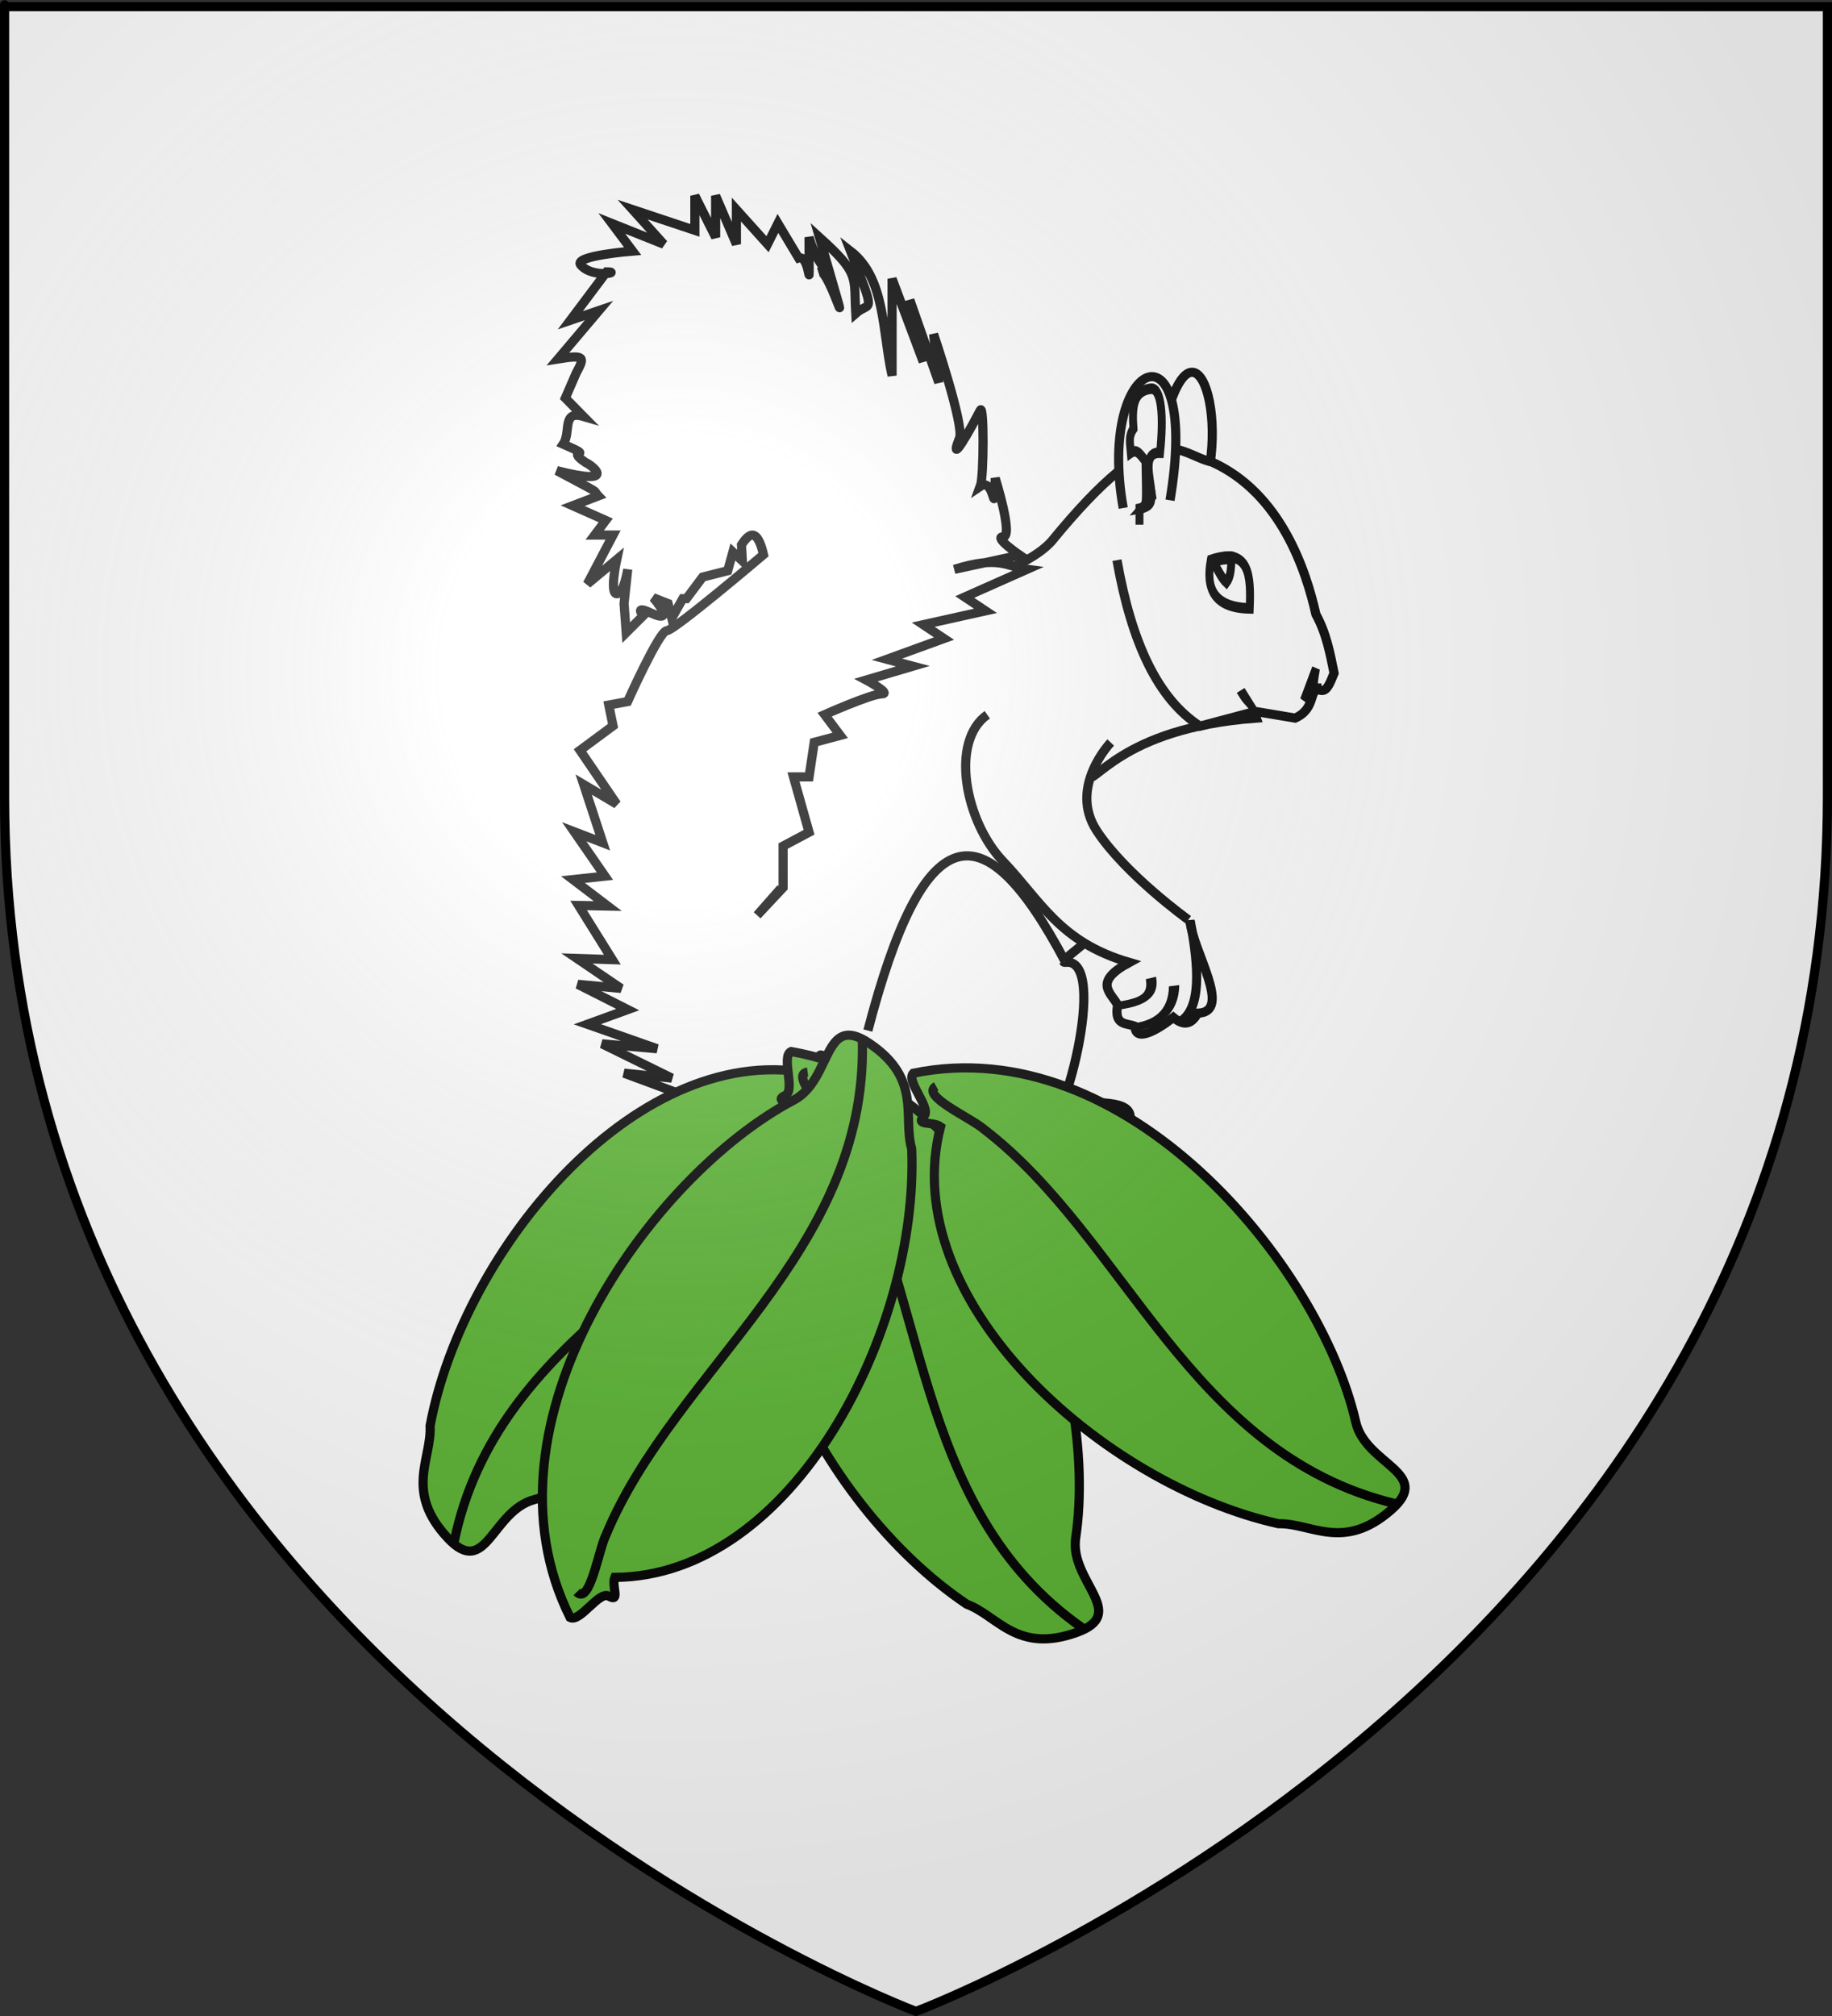 <?xml version="1.0" encoding="UTF-8" standalone="no"?>
<svg
   xmlns:dc="http://purl.org/dc/elements/1.1/"
   xmlns:cc="http://web.resource.org/cc/"
   xmlns:rdf="http://www.w3.org/1999/02/22-rdf-syntax-ns#"
   xmlns:svg="http://www.w3.org/2000/svg"
   xmlns="http://www.w3.org/2000/svg"
   xmlns:xlink="http://www.w3.org/1999/xlink"
   xmlns:sodipodi="http://sodipodi.sourceforge.net/DTD/sodipodi-0.dtd"
   xmlns:inkscape="http://www.inkscape.org/namespaces/inkscape"
   height="660"
   width="600"
   version="1.0"
   id="svg2"
   sodipodi:version="0.32"
   inkscape:version="0.45.1"
   sodipodi:docname="Blason_Saint_Martin_d'Uriage.svg"
   sodipodi:docbase="C:\monAtelierGraphique\Blasons"
   inkscape:export-filename="/Users/olivier/Desktop/Blason Rouge/Blason_Vide_3D.png"
   inkscape:export-xdpi="144"
   inkscape:export-ydpi="144"
   inkscape:output_extension="org.inkscape.output.svg.inkscape">
  <rect width="100%" height="100%" fill="#333333" stroke="none"/>
  <sodipodi:namedview
     inkscape:window-height="750"
     inkscape:window-width="1280"
     inkscape:pageshadow="2"
     inkscape:pageopacity="0.0"
     guidetolerance="10.0"
     gridtolerance="10.0"
     objecttolerance="10.0"
     borderopacity="1.0"
     bordercolor="#666666"
     pagecolor="#ffffff"
     id="base"
     showgrid="false"
     height="660px"
     inkscape:zoom="0.63"
     inkscape:cx="275.26246"
     inkscape:cy="299.64385"
     inkscape:window-x="-8"
     inkscape:window-y="-8"
     inkscape:current-layer="layer3" />
  <desc
     id="desc4">Flag of Canton of Valais (Wallis)</desc>
  <defs
     id="defs6">
    <linearGradient
       id="linearGradient2893">
      <stop
         style="stop-color:white;stop-opacity:0.314;"
         offset="0"
         id="stop2895" />
      <stop
         id="stop2897"
         offset="0.19"
         style="stop-color:white;stop-opacity:0.251;" />
      <stop
         style="stop-color:#6b6b6b;stop-opacity:0.125;"
         offset="0.6"
         id="stop2901" />
      <stop
         style="stop-color:black;stop-opacity:0.125;"
         offset="1"
         id="stop2899" />
    </linearGradient>
    <linearGradient
       id="linearGradient2885">
      <stop
         id="stop2887"
         offset="0"
         style="stop-color:white;stop-opacity:1;" />
      <stop
         style="stop-color:white;stop-opacity:1;"
         offset="0.229"
         id="stop2891" />
      <stop
         id="stop2889"
         offset="1"
         style="stop-color:black;stop-opacity:1;" />
    </linearGradient>
    <linearGradient
       id="linearGradient2955">
      <stop
         id="stop2867"
         offset="0"
         style="stop-color:#fd0000;stop-opacity:1;" />
      <stop
         style="stop-color:#e77275;stop-opacity:0.659;"
         offset="0.5"
         id="stop2873" />
      <stop
         style="stop-color:black;stop-opacity:0.323;"
         offset="1"
         id="stop2959" />
    </linearGradient>
    <radialGradient
       inkscape:collect="always"
       xlink:href="#linearGradient2955"
       id="radialGradient2961"
       cx="225.524"
       cy="218.901"
       fx="225.524"
       fy="218.901"
       r="300"
       gradientTransform="matrix(-4.167939e-4,2.183,-1.884,-3.599562e-4,615.597,-289.121)"
       gradientUnits="userSpaceOnUse" />
    <polygon
       id="star"
       transform="scale(53,53)"
       points="0,-1 0.588,0.809 -0.951,-0.309 0.951,-0.309 -0.588,0.809 0,-1 " />
    <clipPath
       id="clip">
      <path
         d="M 0,-200 L 0,600 L 300,600 L 300,-200 L 0,-200 z "
         id="path10" />
    </clipPath>
    <radialGradient
       inkscape:collect="always"
       xlink:href="#linearGradient2955"
       id="radialGradient1911"
       gradientUnits="userSpaceOnUse"
       gradientTransform="matrix(-4.167939e-4,2.183,-1.884,-3.599562e-4,615.597,-289.121)"
       cx="225.524"
       cy="218.901"
       fx="225.524"
       fy="218.901"
       r="300" />
    <radialGradient
       inkscape:collect="always"
       xlink:href="#linearGradient2955"
       id="radialGradient2865"
       gradientUnits="userSpaceOnUse"
       gradientTransform="matrix(0,1.749,-1.593,-1.049767e-7,551.788,-191.29)"
       cx="225.524"
       cy="218.901"
       fx="225.524"
       fy="218.901"
       r="300" />
    <radialGradient
       inkscape:collect="always"
       xlink:href="#linearGradient2955"
       id="radialGradient2871"
       gradientUnits="userSpaceOnUse"
       gradientTransform="matrix(0,1.386,-1.323,-5.741131e-8,-158.082,-109.541)"
       cx="225.524"
       cy="218.901"
       fx="225.524"
       fy="218.901"
       r="300" />
    <radialGradient
       inkscape:collect="always"
       xlink:href="#linearGradient2893"
       id="radialGradient3163"
       gradientUnits="userSpaceOnUse"
       gradientTransform="matrix(1.353,0,0,1.349,-77.629,-85.747)"
       cx="221.445"
       cy="226.331"
       fx="221.445"
       fy="226.331"
       r="300" />
  </defs>
  <g
     inkscape:groupmode="layer"
     id="layer3"
     inkscape:label="Fond écu"
     style="display:inline"
     sodipodi:insensitive="true">
    <path
       id="path2855"
       style="fill:#ffffff;fill-opacity:1;fill-rule:evenodd;stroke:none;stroke-width:1px;stroke-linecap:butt;stroke-linejoin:miter;stroke-opacity:1"
       d="M 300,658.5 C 300,658.5 598.5,546.18 598.5,260.728 C 598.5,-24.723 598.5,2.176 598.5,2.176 L 1.5,2.176 L 1.5,260.728 C 1.5,546.18 300,658.5 300,658.5 z "
       sodipodi:nodetypes="cccccc" />
  </g>
  <g
     inkscape:groupmode="layer"
     id="layer4"
     inkscape:label="Meubles"
     style="display:inline"
     sodipodi:insensitive="true">
    <g
       style="display:inline"
       id="g3441">
      <path
         sodipodi:nodetypes="cc"
         id="path26461"
         d="M 379.177,148.701 C 389.001,94.943 403.793,133.74 393.599,163.115"
         style="fill:#ffffff;fill-opacity:1;fill-rule:evenodd;stroke:#000000;stroke-width:3;stroke-linecap:butt;stroke-linejoin:miter;stroke-miterlimit:4;stroke-dasharray:none;stroke-opacity:1;display:inline" />
      <path
         sodipodi:nodetypes="ccccccccccccc"
         id="path26463"
         d="M 355.037,254.777 C 358.515,257.911 366.218,238.442 411.428,235.09 L 410.578,232.825 L 406.329,226.03 L 410.578,232.825 L 424.176,235.09 C 431.57,231.768 428.231,224.759 432.674,226.03 C 434.817,226.432 435.89,222.734 436.923,220.368 C 435.608,213.95 434.481,207.533 430.974,201.116 C 427.75,186.833 419.523,161.494 396.981,151.287 C 385.269,148.628 379.605,134.245 344.291,177.334 C 339.605,182.446 330.721,186.357 326.444,187.526 L 325.595,187.149"
         style="fill:#ffffff;fill-opacity:1;fill-rule:evenodd;stroke:#000000;stroke-width:3;stroke-linecap:butt;stroke-linejoin:miter;stroke-miterlimit:4;stroke-dasharray:none;stroke-opacity:1;display:inline" />
      <path
         sodipodi:nodetypes="cscsccc"
         id="path26465"
         d="M 373.045,286.21 C 373.045,298.726 343.707,315.627 349.008,315.038 C 363.423,313.436 348.14,372.693 340.595,372.693 C 340.595,372.693 299.071,388.88 298.53,390.31 C 296.145,396.614 264.302,383.239 266.28,372.693 L 258.468,353.475 C 228.211,232.479 285.457,218.49 325.772,187.448"
         style="fill:#ffffff;fill-opacity:1;fill-rule:evenodd;stroke:#000000;stroke-width:3;stroke-linecap:butt;stroke-linejoin:miter;stroke-miterlimit:4;stroke-dasharray:none;stroke-opacity:1;display:inline" />
      <path
         sodipodi:nodetypes="cscccccccccc"
         id="path26469"
         d="M 293.923,391.645 C 293.923,391.645 308.812,393.981 307.744,393.247 C 306.542,392.42 336.589,385.567 336.589,387.641 C 339.173,392.739 341.788,397.796 351.011,394.047 L 353.767,392.446 C 355.64,392.273 357.692,393.471 353.973,388.11 L 358.428,390.181 C 355.917,385.181 357.824,381.767 351.011,379.633 C 331.007,360.132 357.97,377.14 362.421,376.648 C 365.582,376.707 368.245,376.104 366.67,369.853 C 368.37,369.098 368.328,369.42 370.069,366.455 C 371.175,359.819 358.539,361.148 348.823,360.793"
         style="fill:#ffffff;fill-opacity:1;fill-rule:evenodd;stroke:#000000;stroke-width:3;stroke-linecap:butt;stroke-linejoin:miter;stroke-miterlimit:4;stroke-dasharray:none;stroke-opacity:1;display:inline" />
      <path
         sodipodi:nodetypes="cc"
         id="path26471"
         d="M 367.862,166.318 C 358.934,116.116 393.376,103.202 383.195,163.778"
         style="fill:#ffffff;fill-opacity:1;fill-rule:evenodd;stroke:#000000;stroke-width:3;stroke-linecap:butt;stroke-linejoin:miter;stroke-miterlimit:4;stroke-dasharray:none;stroke-opacity:1;display:inline" />
      <path
         sodipodi:nodetypes="ccc"
         id="path26473"
         d="M 410.012,233.202 L 393.015,237.732 C 379.195,228.821 370.58,210.401 365.82,183.374"
         style="fill:#ffffff;fill-opacity:1;fill-rule:evenodd;stroke:#000000;stroke-width:3;stroke-linecap:butt;stroke-linejoin:miter;stroke-miterlimit:4;stroke-dasharray:none;stroke-opacity:1;display:inline" />
      <path
         sodipodi:nodetypes="cc"
         id="path26475"
         d="M 284.236,337.389 C 302.366,267.931 321.629,263.401 348.823,314.74"
         style="fill:#ffffff;fill-opacity:1;fill-rule:evenodd;stroke:#000000;stroke-width:3;stroke-linecap:butt;stroke-linejoin:miter;stroke-miterlimit:4;stroke-dasharray:none;stroke-opacity:1;display:inline" />
      <path
         sodipodi:nodetypes="cc"
         id="path26477"
         d="M 308.031,393.074 C 326.513,385.993 338.286,380.382 348.016,361.64"
         style="fill:#ffffff;fill-opacity:1;fill-rule:evenodd;stroke:#000000;stroke-width:3;stroke-linecap:butt;stroke-linejoin:miter;stroke-miterlimit:4;stroke-dasharray:none;stroke-opacity:1;display:inline" />
      <path
         sodipodi:nodetypes="cccccccscccccccccccccccccccccccscccccccccccsccccscccccccccccccccccsccccccccccccccccccccccccssccsccccccccccscccccccccc"
         id="path26479"
         d="M 266.061,368.731 C 259.365,361.785 259.322,364.586 248.853,379.504 C 243.522,366.881 201.144,393.798 242.553,372.434 L 229.745,372.823 L 218.807,376.964 C 214.112,374.212 245.471,367.33 216.403,368.956 L 230.826,365.753 C 230.826,365.753 211.596,364.152 214,364.152 C 216.403,364.152 226.018,359.347 226.018,359.347 L 204.385,351.339 L 220.009,352.941 L 197.174,341.73 L 215.202,343.332 L 192.366,335.324 L 205.587,330.519 L 189.234,322.256 L 203.389,323.583 L 188.942,313.78 L 200.548,314.168 L 189.5,296.437 L 199.055,296.632 L 187.655,287.96 L 198.119,286.828 L 188.067,272.3 L 197.415,275.892 L 191.165,256.848 L 201.981,263.254 L 189.963,245.637 L 200.779,237.63 L 199.382,230.821 L 205.537,229.689 C 205.537,229.689 215.941,206.49 218.345,206.49 C 220.748,206.49 250.055,181.575 250.055,181.575 C 248.606,175.423 246.549,172.506 242.844,178.372 L 243.136,183.646 L 240.028,180.718 L 238.328,186.849 L 230.122,188.92 L 224.816,195.989 L 223.615,195.989 L 220.009,202.396 L 218.807,197.591 L 213.939,195.681 C 213.939,195.681 222.022,204.859 213.004,200.6 C 207.491,197.996 210.686,201.538 210.686,201.538 L 205.089,207.12 L 204.385,197.591 L 205.587,186.38 C 205.587,186.38 204.385,194.388 201.981,194.388 C 199.577,194.388 201.981,183.177 201.981,183.177 L 192.366,191.185 L 200.779,175.169 L 194.77,175.169 L 198.376,170.365 L 187.559,165.56 L 195.972,162.357 C 193.632,159.894 198.27,162.574 182.339,154.074 C 203.083,159.389 193.688,152.142 191.783,151.421 C 184.449,146.395 195.963,150.429 184.451,145.403 C 187.113,141.477 183.887,134.234 191.079,136.344 L 185.155,130.326 L 188.675,122.204 C 191.575,116.866 191.694,116.057 182.752,117.514 L 196.178,101.659 L 186.788,104.856 L 198.685,89.002 C 203.871,89.002 194.024,91.267 190.187,86.737 C 187.643,83.733 207.184,82.207 207.184,82.207 L 200.385,73.147 L 217.382,79.942 L 207.184,68.617 L 227.58,75.412 L 227.58,64.087 L 234.379,77.677 L 234.379,64.087 L 241.177,79.942 L 241.177,68.617 L 251.375,79.942 L 254.775,73.147 L 261.573,84.472 C 265.861,83.166 264.909,101.494 264.973,77.677 C 268.529,89.965 273.797,88.681 268.372,89.002 C 271.587,86.999 281.469,123.153 268.372,77.677 C 281.753,89.757 279.574,90.512 280.27,102.591 C 285.045,98.385 287.154,104.215 278.57,82.207 C 290.077,91.15 288.902,108.542 292.168,122.976 L 292.168,91.267 L 302.366,118.446 L 297.971,98.175 L 307.465,125.241 L 305.765,109.386 C 305.765,109.386 315.858,139.36 314.263,143.36 C 311.643,149.931 313.661,148.403 321.062,134.3 C 322.274,131.99 322.267,156.002 321.062,159.214 C 326.036,155.86 325.43,171.772 325.955,156.561 C 325.955,156.561 331.964,175.732 328.565,175.732 C 325.165,175.732 333.955,181.75 333.955,181.75 L 312.564,186.394 C 327.456,181.756 329.717,185.535 336.359,186.394 L 315.963,195.453 L 322.762,199.983 L 302.366,204.513 L 309.164,209.043 L 290.468,215.838 L 298.966,218.103 L 283.669,222.632 C 283.669,222.632 292.168,227.162 288.768,227.162 C 285.369,227.162 270.072,233.957 270.072,233.957 L 275.171,240.752 L 266.672,243.017 L 264.973,254.341 L 259.874,254.341 L 264.973,272.461 L 256.474,276.991 L 256.474,290.58 L 247.976,299.64 L 255.77,290.808"
         style="fill:#ffffff;fill-opacity:1;fill-rule:evenodd;stroke:#000000;stroke-width:3;stroke-linecap:butt;stroke-linejoin:miter;stroke-miterlimit:4;stroke-dasharray:none;stroke-opacity:1;display:inline" />
      <path
         sodipodi:nodetypes="cc"
         id="path26489"
         d="M 345.39,381.177 C 351.39,383.442 352.566,385.707 353.888,387.972"
         style="fill:#ffffff;fill-opacity:1;fill-rule:evenodd;stroke:#000000;stroke-width:3;stroke-linecap:butt;stroke-linejoin:miter;stroke-miterlimit:4;stroke-dasharray:none;stroke-opacity:1;display:inline" />
      <path
         sodipodi:nodetypes="cc"
         id="path26491"
         d="M 346.592,389.574 C 349.963,390.222 351.523,392.076 351.691,394.859"
         style="fill:#ffffff;fill-opacity:1;fill-rule:evenodd;stroke:#000000;stroke-width:3;stroke-linecap:butt;stroke-linejoin:miter;stroke-miterlimit:4;stroke-dasharray:none;stroke-opacity:1;display:inline" />
      <path
         sodipodi:nodetypes="cc"
         id="path26493"
         d="M 357.888,363.813 C 362.987,363.41 363.837,363.217 368.936,367.21"
         style="fill:#ffffff;fill-opacity:1;fill-rule:evenodd;stroke:#000000;stroke-width:3;stroke-linecap:butt;stroke-linejoin:miter;stroke-miterlimit:4;stroke-dasharray:none;stroke-opacity:1;display:inline" />
      <path
         sodipodi:nodetypes="cc"
         id="path26495"
         d="M 359.588,368.343 C 363.072,368.985 366.193,370.111 368.086,372.873"
         style="fill:#ffffff;fill-opacity:1;fill-rule:evenodd;stroke:#000000;stroke-width:3;stroke-linecap:butt;stroke-linejoin:miter;stroke-miterlimit:4;stroke-dasharray:none;stroke-opacity:1;display:inline" />
      <g
         id="g26497"
         transform="matrix(-0.393,0,0,0.524,527.933,-423.725)"
         style="fill:#ffffff;fill-opacity:1;stroke:#000000;stroke-width:6.608;stroke-miterlimit:4;stroke-dasharray:none;stroke-opacity:1;display:inline">
        <path
           style="fill:#ffffff;fill-opacity:1;fill-rule:evenodd;stroke:#000000;stroke-width:6.608;stroke-linecap:butt;stroke-linejoin:miter;stroke-miterlimit:4;stroke-dasharray:none;stroke-opacity:1"
           d="M 314.743,1156.928 C 317.211,1156.001 321.666,1156.067 329.868,1158.008 C 326.267,1163.35 322.666,1168.462 319.065,1170.972 C 315.492,1167.342 315.435,1163.438 314.743,1156.928 z "
           id="path26499"
           sodipodi:nodetypes="cccc" />
      </g>
      <g
         transform="matrix(-0.393,0,0,0.524,527.047,-757.53)"
         id="g26501"
         style="fill:#ffffff;fill-opacity:1;stroke:#000000;stroke-width:6.608;stroke-miterlimit:4;stroke-dasharray:none;stroke-opacity:1;display:inline">
        <g
           id="g26503"
           transform="translate(-0.833,640)"
           style="fill:#ffffff;fill-opacity:1;stroke:#000000;stroke-width:6.608;stroke-miterlimit:4;stroke-dasharray:none;stroke-opacity:1">
          <g
             transform="translate(0.829,-1.398)"
             id="g26505"
             style="fill:#ffffff;fill-opacity:1;stroke:#000000;stroke-width:6.608;stroke-miterlimit:4;stroke-dasharray:none;stroke-opacity:1">
            <path
               sodipodi:nodetypes="ccc"
               id="path26507"
               d="M 299.618,1187.177 C 329.673,1186.72 336.446,1174.621 332.029,1156.928 C 299.151,1148.615 298.609,1167.25 299.618,1187.177 z "
               style="fill:#ffffff;fill-opacity:1;fill-rule:evenodd;stroke:#000000;stroke-width:6.608;stroke-linecap:butt;stroke-linejoin:miter;stroke-miterlimit:4;stroke-dasharray:none;stroke-opacity:1" />
            <path
               sodipodi:nodetypes="cccc"
               id="path26509"
               d="M 314.743,1156.928 C 317.211,1156.001 321.666,1156.067 329.868,1158.008 C 326.267,1163.35 322.666,1168.462 319.065,1170.972 C 315.492,1167.342 315.435,1163.438 314.743,1156.928 z "
               style="fill:#ffffff;fill-opacity:1;fill-rule:evenodd;stroke:#000000;stroke-width:6.608;stroke-linecap:butt;stroke-linejoin:miter;stroke-miterlimit:4;stroke-dasharray:none;stroke-opacity:1" />
          </g>
          <path
             sodipodi:nodetypes="ccccccccc"
             id="path26511"
             d="M 386.786,1116.88 L 387.326,1093.5 C 390.457,1091.43 393.798,1085.457 399.486,1088.5 C 399.994,1083.5 401.953,1078.5 397.326,1073.5 C 398.444,1061.088 398.201,1049.583 382.326,1048.5 C 373.981,1048.476 372.054,1065.611 375.165,1088.5 C 389.865,1088.144 383.519,1103.26 382.326,1113.5 C 383.599,1117.062 379.167,1121.258 392.326,1123.5 L 392.326,1133.5"
             style="fill:#ffffff;fill-opacity:1;fill-rule:evenodd;stroke:#000000;stroke-width:6.608;stroke-linecap:butt;stroke-linejoin:miter;stroke-miterlimit:4;stroke-dasharray:none;stroke-opacity:1" />
          <path
             sodipodi:nodetypes="cccc"
             id="path26513"
             d="M 390,1123 L 381.759,1115.839 L 386.08,1096.92 C 387.324,1106.099 385.049,1122.316 390,1123 z "
             style="fill:#ffffff;fill-opacity:1;fill-rule:evenodd;stroke:#000000;stroke-width:6.608;stroke-linecap:butt;stroke-linejoin:miter;stroke-miterlimit:4;stroke-dasharray:none;stroke-opacity:1" />
        </g>
        <path
           sodipodi:nodetypes="cccc"
           id="path26515"
           d="M 254.5,1883.5 L 244.5,1863.5 C 245.494,1869.63 249.279,1877.853 239.362,1875.799 C 244.184,1876.799 248.359,1873.27 254.5,1883.5 z "
           style="fill:#ffffff;fill-opacity:1;fill-rule:evenodd;stroke:#000000;stroke-width:6.608;stroke-linecap:butt;stroke-linejoin:miter;stroke-miterlimit:4;stroke-dasharray:none;stroke-opacity:1" />
      </g>
    </g>
    <g
       id="g17291"
       transform="matrix(1.261,0,0,1.261,-1049.727,-72.758)"
       style="stroke:#000000;stroke-width:2.38;stroke-miterlimit:4;stroke-dasharray:none;stroke-opacity:1">
      <g
         style="fill:#5ab532;fill-opacity:1;stroke:#000000;stroke-width:0.519;stroke-miterlimit:4;stroke-dasharray:none;stroke-opacity:1"
         transform="matrix(-0.453,-4.562,4.562,-0.453,513.789,3733.743)"
         id="g15328">
        <path
           sodipodi:nodetypes="csscccc"
           id="path22556"
           d="M 727.293,191.469 C 715.152,193.165 705.038,179.235 703.56,170.132 C 703.161,167.672 699.342,166.983 701.878,165.041 C 704.745,162.847 706.432,164.591 708.3,164.671 C 718.167,167.549 729.115,178.731 725.95,188.345 C 726.356,188.688 727.427,188.487 726.847,189.007 C 726.38,189.438 727.761,191.038 727.293,191.469 z "
           style="fill:#5ab532;fill-opacity:1;fill-rule:evenodd;stroke:#000000;stroke-width:0.519;stroke-linecap:butt;stroke-linejoin:miter;stroke-miterlimit:4;stroke-dasharray:none;stroke-opacity:1" />
        <path
           sodipodi:nodetypes="ccc"
           id="path22558"
           d="M 701.647,165.384 C 713.103,168.954 715.85,181.348 723.501,188.042 C 724.2,188.739 727.013,190.184 726.048,190.648"
           style="fill:#5ab532;fill-opacity:1;fill-rule:evenodd;stroke:#000000;stroke-width:0.519;stroke-linecap:butt;stroke-linejoin:miter;stroke-miterlimit:4;stroke-dasharray:none;stroke-opacity:1" />
      </g>
      <g
         style="fill:#5ab532;fill-opacity:1;stroke:#000000;stroke-width:0.519;stroke-miterlimit:4;stroke-dasharray:none;stroke-opacity:1;display:inline"
         transform="matrix(-4.367,-1.393,1.393,-4.367,3947.297,2179.964)"
         id="g16304">
        <path
           sodipodi:nodetypes="csscccc"
           id="path16306"
           d="M 727.293,191.469 C 715.152,193.165 705.038,179.235 703.56,170.132 C 703.161,167.672 699.342,166.983 701.878,165.041 C 704.745,162.847 706.432,164.591 708.3,164.671 C 718.167,167.549 729.115,178.731 725.95,188.345 C 726.356,188.688 727.427,188.487 726.847,189.007 C 726.38,189.438 727.761,191.038 727.293,191.469 z "
           style="fill:#5ab532;fill-opacity:1;fill-rule:evenodd;stroke:#000000;stroke-width:0.519;stroke-linecap:butt;stroke-linejoin:miter;stroke-miterlimit:4;stroke-dasharray:none;stroke-opacity:1" />
        <path
           sodipodi:nodetypes="ccc"
           id="path16308"
           d="M 701.647,165.384 C 713.103,168.954 715.85,181.348 723.501,188.042 C 724.2,188.739 727.013,190.184 726.048,190.648"
           style="fill:#5ab532;fill-opacity:1;fill-rule:evenodd;stroke:#000000;stroke-width:0.519;stroke-linecap:butt;stroke-linejoin:miter;stroke-miterlimit:4;stroke-dasharray:none;stroke-opacity:1" />
      </g>
      <g
         style="fill:#5ab532;fill-opacity:1;stroke:#000000;stroke-width:0.519;stroke-miterlimit:4;stroke-dasharray:none;stroke-opacity:1;display:inline"
         transform="matrix(-4.575,0.297,-0.297,-4.575,4453.895,996.294)"
         id="g16310">
        <path
           sodipodi:nodetypes="csscccc"
           id="path16312"
           d="M 727.293,191.469 C 715.152,193.165 705.038,179.235 703.56,170.132 C 703.161,167.672 699.342,166.983 701.878,165.041 C 704.745,162.847 706.432,164.591 708.3,164.671 C 718.167,167.549 729.115,178.731 725.95,188.345 C 726.356,188.688 727.427,188.487 726.847,189.007 C 726.38,189.438 727.761,191.038 727.293,191.469 z "
           style="fill:#5ab532;fill-opacity:1;fill-rule:evenodd;stroke:#000000;stroke-width:0.519;stroke-linecap:butt;stroke-linejoin:miter;stroke-miterlimit:4;stroke-dasharray:none;stroke-opacity:1" />
        <path
           sodipodi:nodetypes="ccc"
           id="path16314"
           d="M 701.647,165.384 C 713.103,168.954 715.85,181.348 723.501,188.042 C 724.2,188.739 727.013,190.184 726.048,190.648"
           style="fill:#5ab532;fill-opacity:1;fill-rule:evenodd;stroke:#000000;stroke-width:0.519;stroke-linecap:butt;stroke-linejoin:miter;stroke-miterlimit:4;stroke-dasharray:none;stroke-opacity:1" />
      </g>
      <g
         style="fill:#5ab532;fill-opacity:1;stroke:#000000;stroke-width:0.519;stroke-miterlimit:4;stroke-dasharray:none;stroke-opacity:1;display:inline"
         transform="matrix(1.46,4.346,-4.346,1.46,750.788,-2962.74)"
         id="g16316">
        <path
           sodipodi:nodetypes="csscccc"
           id="path16318"
           d="M 727.293,191.469 C 715.152,193.165 705.038,179.235 703.56,170.132 C 703.161,167.672 699.342,166.983 701.878,165.041 C 704.745,162.847 706.432,164.591 708.3,164.671 C 718.167,167.549 729.115,178.731 725.95,188.345 C 726.356,188.688 727.427,188.487 726.847,189.007 C 726.38,189.438 727.761,191.038 727.293,191.469 z "
           style="fill:#5ab532;fill-opacity:1;fill-rule:evenodd;stroke:#000000;stroke-width:0.519;stroke-linecap:butt;stroke-linejoin:miter;stroke-miterlimit:4;stroke-dasharray:none;stroke-opacity:1" />
        <path
           sodipodi:nodetypes="ccc"
           id="path16320"
           d="M 701.647,165.384 C 713.103,168.954 715.85,181.348 723.501,188.042 C 724.2,188.739 727.013,190.184 726.048,190.648"
           style="fill:#5ab532;fill-opacity:1;fill-rule:evenodd;stroke:#000000;stroke-width:0.519;stroke-linecap:butt;stroke-linejoin:miter;stroke-miterlimit:4;stroke-dasharray:none;stroke-opacity:1" />
      </g>
    </g>
    <g
       id="g2463"
       inkscape:transform-center-x="0.44085234"
       inkscape:transform-center-y="33.72198"
       transform="matrix(0.315,0.949,-0.949,0.315,483.1,-162.38)">
      <path
         sodipodi:nodetypes="czccccccc"
         id="path26467"
         d="M 325.903,276.511 C 330.223,290.926 356.81,294.417 373.045,286.744 C 389.28,279.071 403.948,277.579 417.513,257.916 C 419.894,271.418 425.013,266.67 429.532,265.924 C 435.67,269.298 436.031,264.975 437.945,262.721 C 443.203,264.411 441.278,255.766 439.147,249.908 C 443.464,247.239 442.793,244.57 440.348,241.9 C 443.661,230.685 420.531,237.089 410.578,234.712 L 410.578,234.712"
         style="fill:#ffffff;fill-opacity:1;fill-rule:evenodd;stroke:#000000;stroke-width:3;stroke-linecap:butt;stroke-linejoin:miter;stroke-miterlimit:4;stroke-dasharray:none;stroke-opacity:1;display:inline" />
      <g
         transform="matrix(-0.393,0,0,0.524,932.945,52.643)"
         style="fill:#ffffff;fill-opacity:1;stroke:#000000;stroke-width:6.608;stroke-miterlimit:4;stroke-dasharray:none;stroke-opacity:1;display:inline"
         id="g26481">
        <path
           style="fill:#ffffff;fill-opacity:1;fill-rule:evenodd;stroke:#000000;stroke-width:6.608;stroke-linecap:butt;stroke-linejoin:miter;stroke-miterlimit:4;stroke-dasharray:none;stroke-opacity:1"
           d="M 1293.581,381.963 C 1281.646,383.269 1275.759,388.463 1280.092,406.038"
           id="path26483"
           sodipodi:nodetypes="cc" />
        <path
           style="fill:#ffffff;fill-opacity:1;fill-rule:evenodd;stroke:#000000;stroke-width:6.608;stroke-linecap:butt;stroke-linejoin:miter;stroke-miterlimit:4;stroke-dasharray:none;stroke-opacity:1"
           d="M 1281.358,369.74 C 1260.225,375.258 1255.694,387.751 1258.888,401.377"
           id="path26485"
           sodipodi:nodetypes="cc" />
      </g>
      <path
         sodipodi:nodetypes="cccc"
         id="path26487"
         d="M 411.003,234.712 C 426.264,236.741 439.428,240.269 441.172,248.302 L 441.172,248.302 L 441.172,248.302"
         style="fill:#ffffff;fill-opacity:1;fill-rule:evenodd;stroke:#000000;stroke-width:3;stroke-linecap:butt;stroke-linejoin:miter;stroke-miterlimit:4;stroke-dasharray:none;stroke-opacity:1;display:inline" />
    </g>
    <path
       style="fill:none;fill-opacity:1;fill-rule:evenodd;stroke:#000000;stroke-width:3;stroke-linecap:butt;stroke-linejoin:miter;stroke-miterlimit:4;stroke-dasharray:none;stroke-opacity:1"
       d="M 363.775,243.08 C 363.775,243.08 349.835,257.623 359.165,271.933 C 368.495,286.244 389.189,301.115 389.189,301.115"
       id="path2470"
       sodipodi:nodetypes="csc" />
  </g>
  <g
     inkscape:groupmode="layer"
     id="layer2"
     inkscape:label="Reflet final"
     style="display:inline"
     sodipodi:insensitive="true">
    <path
       sodipodi:nodetypes="cccccc"
       d="M 300,658.5 C 300,658.5 598.5,546.18 598.5,260.728 C 598.5,-24.723 598.5,2.176 598.5,2.176 L 1.5,2.176 L 1.5,260.728 C 1.5,546.18 300,658.5 300,658.5 z "
       style="opacity:1;fill:url(#radialGradient3163);fill-opacity:1;fill-rule:evenodd;stroke:none;stroke-width:1px;stroke-linecap:butt;stroke-linejoin:miter;stroke-opacity:1"
       id="path2875"
       inkscape:export-xdpi="144"
       inkscape:export-ydpi="144" />
  </g>
  <g
     inkscape:groupmode="layer"
     id="layer1"
     inkscape:label="Contour final"
     style="display:inline"
     sodipodi:insensitive="true">
    <path
       sodipodi:nodetypes="cccccc"
       d="M 300,658.5 C 300,658.5 1.5,546.18 1.5,260.728 C 1.5,-24.723 1.5,2.176 1.5,2.176 L 598.5,2.176 L 598.5,260.728 C 598.5,546.18 300,658.5 300,658.5 z "
       style="opacity:1;fill:none;fill-opacity:1;fill-rule:evenodd;stroke:#000000;stroke-width:3;stroke-linecap:butt;stroke-linejoin:miter;stroke-miterlimit:4;stroke-dasharray:none;stroke-opacity:1"
       id="path1411"
       inkscape:export-xdpi="144"
       inkscape:export-ydpi="144" />
  </g>
</svg>
